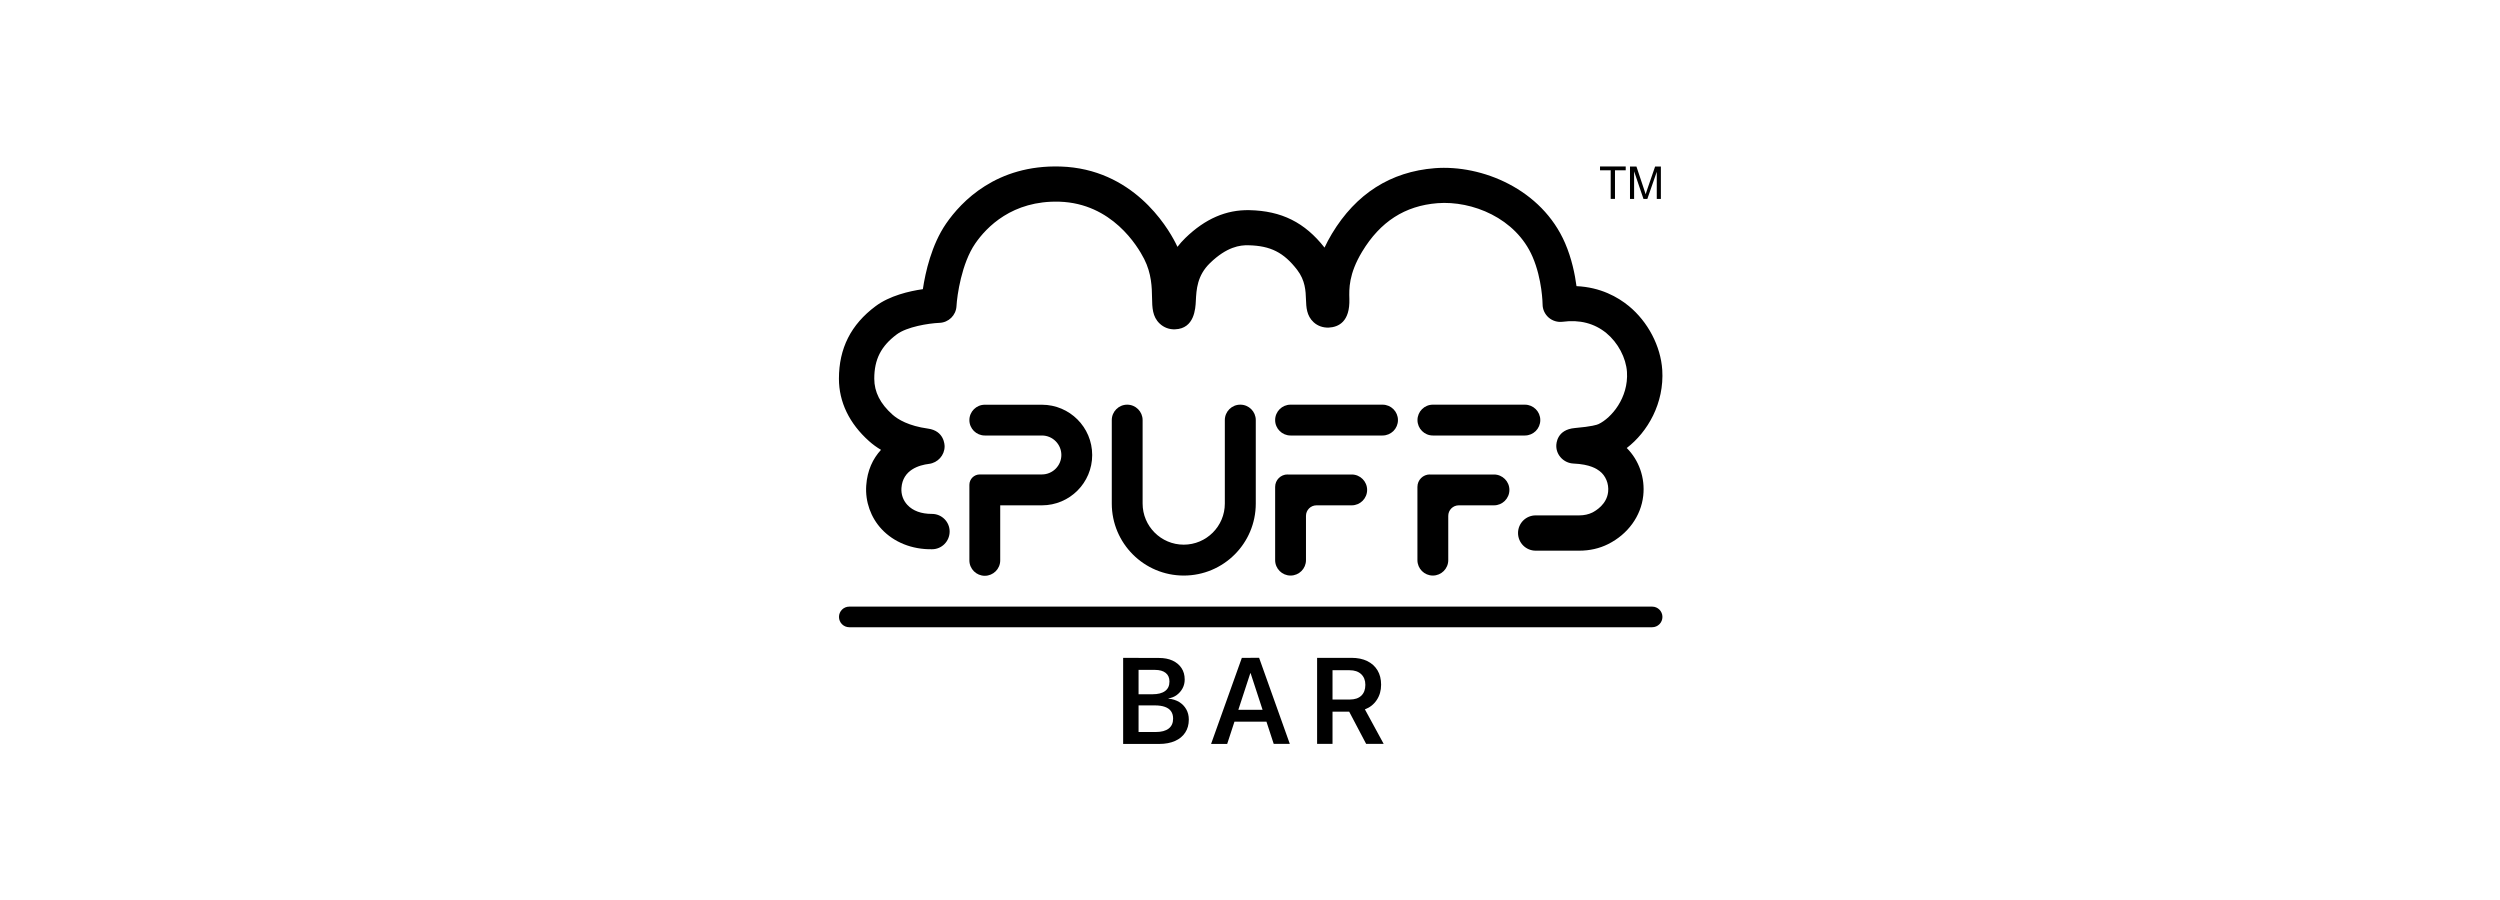 <svg width="264" height="95" viewBox="0 0 264 95" fill="none" xmlns="http://www.w3.org/2000/svg">
<rect width="264" height="95" fill="white"/>
<mask id="mask0_4053_695" style="mask-type:alpha" maskUnits="userSpaceOnUse" x="10" y="10" width="244" height="76">
<rect x="10" y="10" width="244" height="76" fill="#B4B4B4"/>
</mask>
<g mask="url(#mask0_4053_695)">
<path d="M102.367 44.361C102.367 45.26 103.097 45.989 103.995 45.989H110.024C111.158 45.989 112.08 46.912 112.08 48.045C112.08 49.179 111.158 50.101 110.024 50.101H103.465C102.862 50.101 102.367 50.59 102.367 51.199V59.175C102.367 60.074 103.097 60.803 103.995 60.803C104.893 60.803 105.623 60.074 105.623 59.175V53.363H110.024C112.961 53.363 115.336 50.982 115.336 48.051C115.336 45.115 112.955 42.739 110.024 42.739H103.995C103.097 42.739 102.367 43.469 102.367 44.367V44.361Z" fill="black"/>
<path d="M145.996 42.733H136.283C135.384 42.733 134.655 43.462 134.655 44.361C134.655 45.26 135.384 45.989 136.283 45.989H145.996C146.896 45.989 147.624 45.26 147.624 44.361C147.624 43.462 146.896 42.733 145.996 42.733Z" fill="black"/>
<path d="M135.97 50.101C135.246 50.101 134.655 50.686 134.655 51.416V59.151C134.655 60.05 135.385 60.779 136.283 60.779C137.182 60.779 137.911 60.05 137.911 59.151V54.473C137.911 53.864 138.406 53.363 139.021 53.363H142.741C143.639 53.363 144.369 52.634 144.369 51.735C144.369 50.837 143.639 50.107 142.741 50.107H135.97V50.101Z" fill="black"/>
<path d="M161.027 42.733H151.313C150.414 42.733 149.686 43.462 149.686 44.361C149.686 45.26 150.414 45.989 151.313 45.989H161.027C161.926 45.989 162.655 45.26 162.655 44.361C162.655 43.462 161.926 42.733 161.027 42.733Z" fill="black"/>
<path d="M150.994 50.101C150.271 50.101 149.68 50.686 149.68 51.416V59.151C149.68 60.05 150.409 60.779 151.308 60.779C152.206 60.779 152.936 60.05 152.936 59.151V54.473C152.936 53.864 153.43 53.363 154.045 53.363H157.765C158.663 53.363 159.393 52.634 159.393 51.735C159.393 50.837 158.663 50.107 157.765 50.107H150.994V50.101Z" fill="black"/>
<path d="M130.97 42.733C130.072 42.733 129.342 43.463 129.342 44.361V53.176C129.342 55.576 127.395 57.517 125.001 57.517C122.602 57.517 120.66 55.57 120.66 53.176V44.361C120.66 43.463 119.931 42.733 119.032 42.733C118.134 42.733 117.404 43.463 117.404 44.361V53.176C117.404 57.373 120.805 60.779 125.007 60.779C129.204 60.779 132.61 57.379 132.61 53.176V44.361C132.61 43.463 131.881 42.733 130.982 42.733H130.97Z" fill="black"/>
<path d="M170.089 21.003H170.542V17.983H171.675V17.579H168.962V17.983H170.089V21.003Z" fill="black"/>
<path d="M172.561 18.091L173.55 21.004H173.96L174.955 18.14V21.004H175.389V17.585H174.78L173.96 19.967C173.875 20.208 173.815 20.389 173.779 20.515C173.743 20.401 173.689 20.232 173.616 20.009L172.808 17.585H172.127V21.004H172.561V18.091Z" fill="black"/>
<path d="M175.534 39.062C175.371 36.553 174.021 33.973 172.001 32.315C170.843 31.368 169.022 30.331 166.478 30.217C166.315 28.981 165.978 27.304 165.272 25.671C162.806 19.961 156.481 17.374 151.513 17.76C146.852 18.128 143.199 20.455 140.654 24.676C140.347 25.188 140.088 25.677 139.87 26.147C137.784 23.488 135.33 22.264 131.93 22.192C129.488 22.143 127.275 23.096 125.183 25.122C124.863 25.429 124.586 25.749 124.339 26.068C124.279 25.936 124.212 25.803 124.146 25.671C123.211 23.831 119.57 17.826 111.997 17.585C105.226 17.374 101.518 21.275 99.902 23.62C98.37 25.851 97.719 28.758 97.454 30.536C96.019 30.741 93.945 31.224 92.462 32.333C89.857 34.274 88.591 36.783 88.591 39.996C88.591 42.45 89.688 44.723 91.768 46.58C92.154 46.924 92.57 47.231 93.034 47.503C92.178 48.431 91.581 49.673 91.473 51.283C91.358 52.977 91.955 54.654 93.107 55.884C94.397 57.258 96.302 58.036 98.425 58C99.456 58 100.282 57.156 100.282 56.125C100.282 55.1 99.444 54.268 98.419 54.268H98.407C97.285 54.268 96.411 53.948 95.826 53.327C95.368 52.839 95.145 52.206 95.193 51.53C95.326 49.607 97.068 49.113 98.099 48.986C99.028 48.871 99.745 48.082 99.751 47.147C99.751 46.978 99.715 45.495 97.991 45.26C95.953 44.977 94.831 44.301 94.252 43.789C92.95 42.631 92.323 41.389 92.323 39.99C92.323 37.952 93.034 36.553 94.699 35.311C95.772 34.51 98.039 34.142 99.209 34.093C100.173 34.057 100.951 33.298 101.005 32.333C101.066 31.205 101.542 27.811 102.983 25.719C104.165 24 106.89 21.148 111.882 21.299C117.411 21.474 120.124 25.972 120.824 27.347C121.614 28.902 121.638 30.367 121.656 31.441C121.674 32.466 121.686 33.436 122.464 34.172C122.898 34.582 123.477 34.805 124.092 34.775C126.136 34.703 126.244 32.574 126.28 31.772C126.341 30.584 126.413 29.101 127.776 27.781C129.554 26.056 130.947 25.875 131.839 25.9C134.167 25.954 135.559 26.653 136.982 28.498C137.839 29.614 137.881 30.735 137.911 31.634C137.941 32.435 137.971 33.34 138.719 34.027C139.153 34.425 139.72 34.618 140.323 34.594C141.354 34.54 142.566 33.973 142.493 31.561C142.463 30.518 142.415 28.944 143.838 26.581C145.755 23.404 148.36 21.727 151.797 21.456C155.45 21.173 160.075 23.024 161.841 27.124C162.866 29.493 162.897 32.116 162.897 32.134C162.897 32.671 163.132 33.177 163.536 33.533C163.94 33.883 164.476 34.045 165.007 33.979C166.816 33.738 168.371 34.142 169.631 35.173C170.855 36.18 171.711 37.789 171.808 39.279C171.983 42.016 170.156 44.144 168.805 44.783C168.655 44.856 168.1 45.043 166.309 45.2C164.404 45.368 164.338 46.834 164.344 47.123C164.362 48.106 165.176 48.908 166.158 48.95C167.943 49.028 168.637 49.535 168.896 49.728C169.553 50.21 169.915 51.078 169.818 51.946C169.674 53.267 168.504 53.942 168.154 54.123C167.762 54.316 167.286 54.425 166.767 54.425H162.167C161.136 54.425 160.304 55.257 160.304 56.288C160.304 57.319 161.136 58.151 162.167 58.151H166.767C167.877 58.151 168.902 57.916 169.818 57.457C171.904 56.414 173.285 54.509 173.526 52.356C173.737 50.463 173.08 48.6 171.784 47.31C173.979 45.634 175.763 42.583 175.534 39.044V39.062Z" fill="black"/>
<path d="M174.468 64.059H89.683C89.084 64.059 88.598 64.545 88.598 65.144V65.15C88.598 65.75 89.084 66.236 89.683 66.236H174.468C175.067 66.236 175.553 65.75 175.553 65.15V65.144C175.553 64.545 175.067 64.059 174.468 64.059Z" fill="black"/>
<path d="M118.604 69.468H120.232V78.56H118.604V69.468ZM119.418 77.3H122.047C122.644 77.3 123.096 77.179 123.41 76.938C123.723 76.697 123.88 76.347 123.88 75.895V75.883C123.88 75.575 123.808 75.316 123.663 75.111C123.518 74.9 123.301 74.749 123.018 74.647C122.735 74.544 122.379 74.49 121.951 74.49H119.418V73.314H121.692C122.282 73.314 122.729 73.2 123.036 72.971C123.344 72.742 123.494 72.41 123.494 71.976V71.964C123.494 71.572 123.362 71.27 123.096 71.059C122.831 70.848 122.457 70.74 121.969 70.74H119.418V69.48H122.379C122.934 69.48 123.416 69.57 123.82 69.757C124.224 69.944 124.543 70.209 124.766 70.547C124.99 70.884 125.104 71.288 125.104 71.753V71.765C125.104 72.09 125.032 72.398 124.881 72.681C124.73 72.965 124.525 73.2 124.266 73.393C124.007 73.586 123.711 73.7 123.392 73.748V73.778C123.814 73.815 124.188 73.935 124.513 74.128C124.839 74.327 125.086 74.58 125.267 74.9C125.448 75.219 125.538 75.575 125.538 75.979V75.991C125.538 76.522 125.412 76.974 125.158 77.36C124.905 77.746 124.549 78.041 124.085 78.246C123.621 78.451 123.066 78.56 122.421 78.56H119.424V77.3H119.418Z" fill="black"/>
<path d="M131.133 69.468H132.502V71.089H132.032L129.59 78.56H127.89L131.139 69.468H131.133ZM129.964 74.954H134.13L134.564 76.208H129.53L129.964 74.954ZM132.062 71.083V69.461H132.96L136.204 78.554H134.504L132.062 71.083Z" fill="black"/>
<path d="M139.086 69.468H142.716C143.361 69.468 143.921 69.582 144.386 69.811C144.85 70.04 145.212 70.366 145.465 70.788C145.718 71.21 145.845 71.716 145.845 72.301V72.313C145.845 72.928 145.688 73.465 145.381 73.923C145.073 74.387 144.657 74.713 144.133 74.906L146.116 78.554H144.265L142.474 75.153H140.714V78.554H139.086V69.461V69.468ZM142.547 73.869C143.065 73.869 143.463 73.736 143.753 73.465C144.036 73.194 144.181 72.814 144.181 72.325V72.313C144.181 71.837 144.03 71.463 143.735 71.186C143.433 70.909 143.029 70.776 142.517 70.776H140.714V73.869H142.547Z" fill="black"/>
</g>
</svg>
